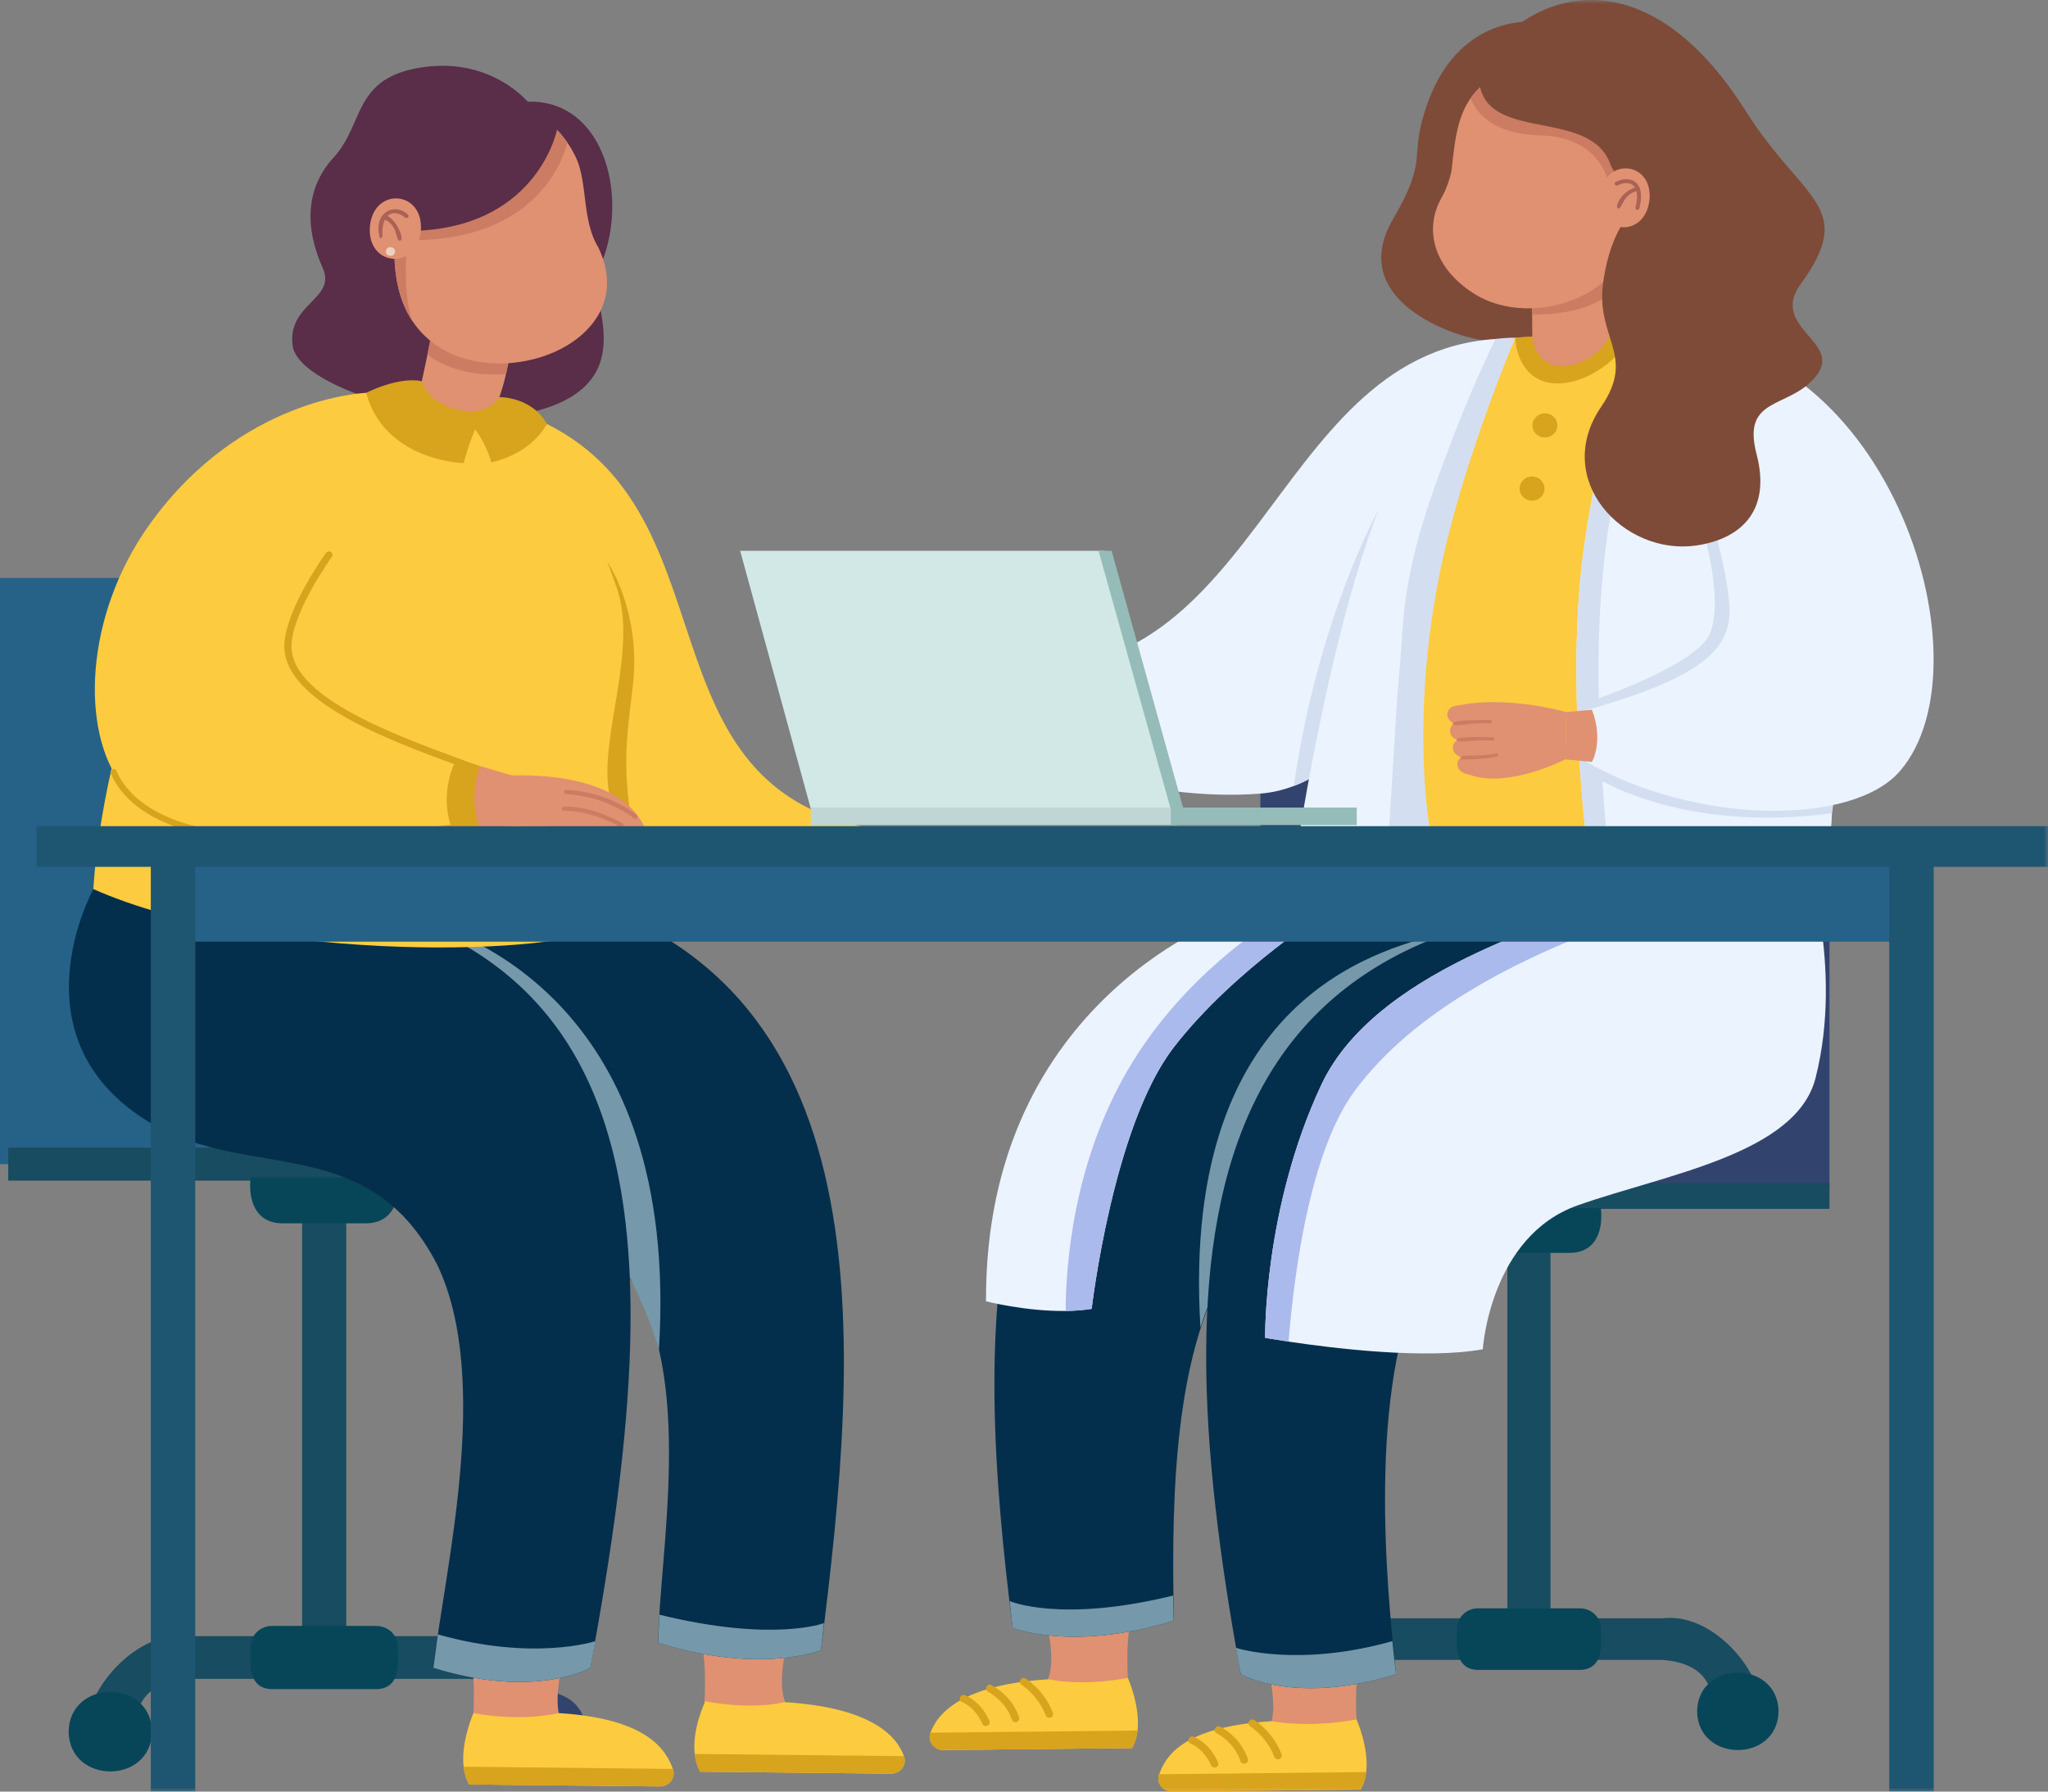 <?xml version="1.0" encoding="UTF-8"?>
<svg width="248px" height="217px" viewBox="0 0 248 217" version="1.1" xmlns="http://www.w3.org/2000/svg" xmlns:xlink="http://www.w3.org/1999/xlink">
    <rect x="0" y="0" width="248" height="217" fill="#808080" stroke="none"/>
    <title>E87D0EB5-CA9A-4534-AB6F-1DF5E3020B5A</title>
    <defs>
        <polygon id="path-1" points="0 217 246 217 246 0 0 0"></polygon>
    </defs>
    <g id="Page-1" stroke="none" stroke-width="1" fill="none" fill-rule="evenodd">
        <g id="Home" transform="translate(-759, -2039)">
            <g id="Group-150" transform="translate(759, 2039)">
                <polygon id="Fill-1" fill="#266287" points="0 141 73 141 73 70 0 70"></polygon>
                <polygon id="Fill-2" fill="#184C60" points="1 143 73 143 73 139 1 139"></polygon>
                <g id="Group-149" transform="translate(2, 0)">
                    <path d="M37.258,201.897 C38.734,201.897 39.931,200.655 39.931,199.124 L39.931,148.172 C39.931,146.64 38.734,145.398 37.258,145.398 C35.781,145.398 34.584,146.64 34.584,148.172 L34.584,199.124 C34.584,200.655 35.781,201.897 37.258,201.897" id="Fill-3" fill="#184C60"></path>
                    <path d="M11.36,212.328 C16.288,212.202 11.463,204.127 20.644,203.349 L54.639,203.349 C58.284,203.349 61.25,206.217 61.25,209.742 C61.252,213.118 66.59,213.125 66.597,209.742 C66.597,203.366 61.233,198.178 54.639,198.178 L20.644,198.178 C12.233,197.178 4.15,211.002 11.36,212.328" id="Fill-5" fill="#184C60"></path>
                    <path d="M32.119,148.171 L42.396,148.171 C45.641,148.099 46.466,145.279 46.175,142.625 L28.341,142.625 C28.05,145.28 28.875,148.1 32.119,148.171" id="Fill-7" fill="#074659"></path>
                    <path d="M30.95,204.593 L43.566,204.593 C46.508,204.549 46.238,201.478 46.174,199.458 C46.175,198.065 45.007,196.935 43.566,196.935 L30.95,196.935 C29.509,196.935 28.341,198.065 28.341,199.458 C28.283,201.479 28,204.547 30.95,204.593" id="Fill-9" fill="#074659"></path>
                    <path d="M58.872,209.742 C58.985,216.164 68.863,216.163 68.975,209.742 C68.862,203.32 58.984,203.322 58.872,209.742" id="Fill-11" fill="#32446E"></path>
                    <path d="M6.308,209.742 C6.422,216.164 16.299,216.163 16.412,209.742 C16.298,203.32 6.421,203.322 6.308,209.742" id="Fill-13" fill="#074659"></path>
                    <path d="M109.235,109.166 C101.767,110.716 84.784,112.489 72.142,106.727 C50.399,101.13 63.418,51.791 64.203,51.342 C88.035,63.199 74.021,98.467 108.128,100.928 C109.388,101.018 110.712,101.065 112.107,101.064 C112.107,101.064 109.861,105.286 113.021,107.988 C113.098,108.176 111.674,108.659 109.235,109.166" id="Fill-15" fill="#FCCB3F"></path>
                    <path d="M105.671,214.828 L82.798,214.585 C82.856,211.038 83.83,203.878 83.104,199.831 C83.105,199.831 93.318,198.653 93.318,198.653 C93.044,200.597 91.204,207.258 95.422,208.236 C99.814,209.253 104.423,209.141 107.113,212.357 C107.811,213.438 106.986,214.842 105.671,214.828" id="Fill-17" fill="#E09171"></path>
                    <path d="M82.127,212.441 C82.211,213.192 82.417,213.923 82.797,214.585 L105.893,214.831 C107.016,214.843 107.841,213.779 107.48,212.747 C106.63,210.336 103.625,206.818 92.986,206.165 C92.986,206.165 89.352,207.172 83.409,206.063 C83.409,206.063 81.778,209.395 82.127,212.441" id="Fill-19" fill="#FCCB3F"></path>
                    <path d="M107.467,212.711 L82.126,212.441 C82.211,213.192 82.417,213.923 82.797,214.585 L105.893,214.831 C107.032,214.844 107.86,213.747 107.467,212.711" id="Fill-21" fill="#D8A31D"></path>
                    <path d="M76.235,107.995 C74.917,107.628 73.552,107.207 72.142,106.728 C66.842,104.932 63.574,100.983 61.682,95.981 L71.547,68.039 C71.547,68.039 75.688,74.01 74.626,83.11 C73.706,91 72.938,94.462 76.235,107.995" id="Fill-23" fill="#D8A31D"></path>
                    <path d="M35.938,135.202 C49.128,135.245 66.201,142.452 74.223,154.8 C82.225,166.655 77.803,188.318 77.702,198.98 C90.059,202.841 97.406,199.872 97.406,199.872 C102.062,162.985 106.037,117.663 63.971,107.756 C63.973,107.754 26.066,111.224 26.066,111.224 C19.564,124.082 25.378,134.984 35.938,135.202" id="Fill-25" fill="#042F4C"></path>
                    <path d="M48.449,111.233 L61.428,139.19 C68.617,143.63 75.209,154.669 77.795,163.458 C80.367,121.44 54.236,113.066 48.449,111.233" id="Fill-27" fill="#7599AA"></path>
                    <path d="M77.685,216.376 L54.812,216.132 C54.871,212.586 55.844,205.426 55.119,201.379 C55.119,201.379 66.036,201.483 66.036,201.483 C65.763,203.427 64.472,208.905 67.437,209.784 C71.755,211.062 76.438,210.689 79.127,213.905 C79.825,214.986 79,216.39 77.685,216.376" id="Fill-29" fill="#E09171"></path>
                    <path d="M54.141,213.989 C54.226,214.74 54.431,215.471 54.811,216.133 L77.907,216.378 C79.03,216.39 79.855,215.327 79.495,214.295 C78.645,211.884 76.296,208.145 65.657,207.492 C65.657,207.492 61.276,208.601 55.333,207.492 C55.333,207.492 53.792,210.943 54.141,213.989" id="Fill-31" fill="#FCCB3F"></path>
                    <path d="M79.481,214.258 L54.141,213.989 C54.226,214.74 54.431,215.471 54.811,216.133 L77.907,216.379 C79.046,216.392 79.874,215.295 79.481,214.258" id="Fill-33" fill="#D8A31D"></path>
                    <path d="M16.43,136.135 C28.264,143.083 42.687,137.021 50.972,153.245 C57.636,167.272 51.726,190.605 50.486,202.007 C62.843,205.868 69.486,202.007 69.486,202.007 C79.813,145.87 79.504,102.288 9.308,107.689 C9.308,107.689 -0.837,125.999 16.43,136.135" id="Fill-35" fill="#042F4C"></path>
                    <path d="M50.486,202.007 C62.843,205.868 69.486,202.007 69.486,202.007 C69.486,202.007 69.725,200.839 70.086,198.784 C70.086,198.784 62.655,201.244 51.023,197.963 L50.486,202.007 Z" id="Fill-37" fill="#7599AA"></path>
                    <path d="M77.702,198.98 C90.059,202.841 97.406,199.872 97.406,199.872 C97.406,199.872 97.558,198.674 97.777,196.593 C97.777,196.593 91.649,198.959 77.839,195.573 L77.702,198.98 Z" id="Fill-39" fill="#7599AA"></path>
                    <path d="M62.244,12.705 C62.244,12.705 57.838,6.918 49.252,8.135 C40.667,9.351 42.186,14.957 38.409,19.064 C35.023,22.747 34.852,27.492 37.087,32.473 C38.773,36.23 32.777,36.732 33.436,41.856 C34.146,47.373 55.047,53.334 65.391,48.965 C75.734,44.595 68.697,34.779 69.614,29.994 C70.53,25.208 62.244,12.705 62.244,12.705" id="Fill-41" fill="#5A2D49"></path>
                    <path d="M59.274,45.304 C59.059,46.245 58.776,47.251 58.473,48.097 C58.094,51.56 48.768,49.904 49.079,46.178 C49.554,44.041 51.695,34.051 51.002,32.998 C50.629,26.904 60.71,26.547 60.761,32.679 C60.875,35.796 60.127,41.585 59.274,45.304" id="Fill-43" fill="#E09171"></path>
                    <path d="M59.274,45.304 C52.901,45.793 49.765,42.933 49.765,42.933 L50.023,41.637 C50.408,39.812 50.404,39.759 50.666,38.158 L60.284,39.486 C60.048,41.38 59.717,43.429 59.274,45.304" id="Fill-45" fill="#CC7C62"></path>
                    <path d="M60.742,12.403 C73.329,10.791 75.564,30.07 67.085,37.269 L60.742,12.403 Z" id="Fill-47" fill="#5A2D49"></path>
                    <path d="M46.049,26.174 C45.492,30.396 45.513,35.34 47.983,38.945 L47.989,38.946 C54.901,49.324 76.515,42.524 70.445,29.949 C68.443,26.694 69.189,22.156 67.741,19.073 C62.103,7.284 46.943,15.26 46.049,26.174" id="Fill-49" fill="#E09171"></path>
                    <path d="M46.049,26.174 C45.492,30.396 45.513,35.34 47.983,38.945 L47.989,38.946 C46.836,36.235 47.193,31.01 47.193,31.01 L48.715,29.077 C64.514,28.69 66.696,17.258 66.696,17.258 C60.286,7.672 46.766,16.447 46.049,26.174" id="Fill-51" fill="#CC7C62"></path>
                    <path d="M65.467,15.659 C65.467,15.659 63.257,27.074 48.964,27.927 L45.085,24.12 C43.183,14.227 55.205,3.939 65.467,15.659" id="Fill-53" fill="#5A2D49"></path>
                    <path d="M42.791,27.455 C42.419,32.327 48.544,32.795 48.964,27.927 C49.335,23.054 43.21,22.586 42.791,27.455" id="Fill-55" fill="#E09171"></path>
                    <path d="M44.001,28.83 C44.158,28.877 44.324,28.756 44.32,28.597 C44.161,25.903 45.586,25.198 47.074,26.359 C47.323,26.554 47.636,26.166 47.378,25.979 C45.673,24.416 43.115,25.889 44.001,28.83" id="Fill-57" fill="#AA6257"></path>
                    <path d="M46.321,29.144 C47.399,29.352 45.446,25.419 44.254,26.19 C44.207,26.315 44.272,26.453 44.401,26.499 C46.191,27.213 45.902,28.959 46.321,29.144" id="Fill-59" fill="#AA6257"></path>
                    <path d="M44.749,30.312 C44.535,30.982 45.623,31.293 45.818,30.618 C46.032,29.949 44.944,29.637 44.749,30.312" id="Fill-61" fill="#EAD2BD"></path>
                    <path d="M9.308,107.689 C30.052,116.87 67.219,115.665 70.982,112.131 C74.999,108.358 72.922,104.254 71.694,95.613 C70.729,88.817 75.252,78.539 72.672,71.16 C67.902,57.522 63.981,51.461 63.981,51.461 C63.981,51.461 55.543,52.547 42.341,47.583 C11.276,63.411 9.308,107.689 9.308,107.689" id="Fill-63" fill="#FCCB3F"></path>
                    <path d="M56.014,100.227 C54.923,100.346 53.84,100.451 52.768,100.54 C33.547,102.144 18.825,102.932 12.721,94.993 C7.818,88.616 8.14,74.713 16.067,63.585 C27.123,48.064 42.341,47.583 42.341,47.583 C43.82,53.492 42.258,59.572 38.773,65.689 C36.581,69.537 30.404,76.512 33.845,81.614 C36.477,85.515 48.107,89.984 53.431,91.87 C55.069,92.449 56.111,92.785 56.111,92.785 C54.678,96.48 56.014,100.227 56.014,100.227" id="Fill-65" fill="#FCCB3F"></path>
                    <path d="M57.71,94.061 C57.71,94.061 72.473,92.373 76.066,100.224 L57.866,100.001 L57.71,94.061 Z" id="Fill-67" fill="#E09171"></path>
                    <path d="M74.907,99.169 C74.982,99.17 75.058,99.14 75.112,99.08 C75.209,98.973 75.199,98.809 75.088,98.713 C74.956,98.6 71.799,95.943 66.568,95.655 C66.426,95.645 66.293,95.757 66.285,95.9 C66.277,96.044 66.39,96.167 66.538,96.175 C71.574,96.452 74.702,99.077 74.733,99.104 C74.783,99.146 74.845,99.168 74.907,99.169" id="Fill-69" fill="#CC7C62"></path>
                    <path d="M73.228,100.189 C73.32,100.191 73.41,100.146 73.461,100.064 C73.538,99.941 73.497,99.781 73.371,99.707 C73.222,99.619 69.683,97.562 66.264,97.699 C66.116,97.705 66.001,97.827 66.007,97.97 C66.013,98.114 66.142,98.222 66.286,98.22 C69.543,98.085 73.057,100.131 73.092,100.152 C73.134,100.177 73.181,100.189 73.228,100.189" id="Fill-71" fill="#CC7C62"></path>
                    <path d="M58.473,48.097 C58.473,48.097 62.413,48.033 64.204,51.341 C64.204,51.341 62.665,54.799 57.497,56 C57.497,56 56.88,53.69 55.523,52.02 C55.523,52.02 54.65,54.088 54.154,56.093 C54.154,56.093 44.612,55.899 42.341,47.583 C42.341,47.583 46.256,45.559 49.079,46.178 C50.028,49.576 56.495,51.34 58.473,48.097" id="Fill-73" fill="#D8A31D"></path>
                    <path d="M56.111,92.785 L60.013,93.922 L59.934,100.026 L56.014,100.228 C56.014,100.228 52.736,96.103 56.111,92.785" id="Fill-75" fill="#E09171"></path>
                    <path d="M56.014,100.227 C54.923,100.346 53.84,100.451 52.768,100.54 C50.993,95.785 53.296,91.913 53.296,91.913 L53.431,91.87 C55.069,92.449 56.111,92.785 56.111,92.785 C54.678,96.48 56.014,100.227 56.014,100.227" id="Fill-77" fill="#D8A31D"></path>
                    <path d="M54.127,92.95 C54.078,92.949 54.029,92.94 53.981,92.923 L53.547,92.763 C44.927,89.594 31.9,84.804 32.447,77.843 C32.791,73.479 37.29,67.23 37.481,66.966 C37.618,66.779 37.885,66.733 38.079,66.865 C38.273,66.997 38.319,67.257 38.183,67.445 C38.137,67.508 33.628,73.772 33.303,77.906 C32.804,84.246 45.47,88.903 53.851,91.985 L54.285,92.144 C54.506,92.226 54.618,92.466 54.534,92.681 C54.468,92.849 54.302,92.952 54.127,92.95" id="Fill-79" fill="#D8A31D"></path>
                    <path d="M33.821,101.853 C31.331,101.853 28.817,101.771 26.412,101.567 C21.38,101.139 17.419,99.836 14.639,97.693 C13.172,96.561 12.102,95.24 11.457,93.766 C11.437,93.721 11.423,93.687 11.413,93.668 C11.32,93.49 11.392,93.271 11.575,93.179 C11.758,93.088 11.981,93.156 12.076,93.333 C12.092,93.362 12.115,93.412 12.145,93.483 C12.984,95.402 16.06,99.96 26.477,100.844 C38.751,101.886 53.897,99.728 54.048,99.707 C54.253,99.678 54.443,99.814 54.473,100.012 C54.504,100.21 54.363,100.394 54.159,100.424 C54.036,100.442 44.131,101.853 33.821,101.853" id="Fill-81" fill="#D8A31D"></path>
                    <mask id="mask-2" fill="white">
                        <use xlink:href="#path-1"></use>
                    </mask>
                    <g id="Clip-84"></g>
                    <polygon id="Fill-83" fill="#32446E" mask="url(#mask-2)" points="150.62 143.749 219.536 143.749 219.536 75.157 150.62 75.157"></polygon>
                    <polygon id="Fill-85" fill="#184C60" mask="url(#mask-2)" points="149.264 146.423 219.536 146.423 219.536 143.276 149.264 143.276"></polygon>
                    <path d="M183.146,199.635 C181.704,199.635 180.534,198.508 180.534,197.117 L180.534,150.85 C180.534,149.459 181.704,148.331 183.146,148.331 C184.588,148.331 185.757,149.459 185.757,150.85 L185.757,197.117 C185.757,198.508 184.588,199.635 183.146,199.635" id="Fill-86" fill="#184C60" mask="url(#mask-2)"></path>
                    <path d="M208.441,209.795 C203.627,209.673 208.34,201.807 199.373,201.05 L166.169,201.05 C162.609,201.05 159.712,203.843 159.712,207.277 C159.71,210.565 154.496,210.572 154.489,207.277 C154.489,201.066 159.729,196.013 166.169,196.013 L199.373,196.013 C207.588,195.038 215.483,208.504 208.441,209.795" id="Fill-87" fill="#184C60" mask="url(#mask-2)"></path>
                    <path d="M188.164,151.75 L178.127,151.75 C174.957,151.681 174.152,148.933 174.436,146.348 L191.855,146.348 C192.14,148.934 191.334,151.681 188.164,151.75" id="Fill-88" fill="#074659" mask="url(#mask-2)"></path>
                    <path d="M189.307,202.261 L176.985,202.261 C174.111,202.218 174.375,199.227 174.437,197.26 C174.436,195.902 175.577,194.802 176.985,194.802 L189.307,194.802 C190.714,194.802 191.855,195.902 191.855,197.26 C191.912,199.228 192.188,202.216 189.307,202.261" id="Fill-89" fill="#074659" mask="url(#mask-2)"></path>
                    <path d="M162.035,207.277 C161.924,213.532 152.277,213.531 152.167,207.277 C152.278,201.022 161.925,201.023 162.035,207.277" id="Fill-90" fill="#32446E" mask="url(#mask-2)"></path>
                    <path d="M213.375,207.277 C213.264,213.532 203.617,213.531 203.507,207.277 C203.618,201.022 213.265,201.023 213.375,207.277" id="Fill-91" fill="#074659" mask="url(#mask-2)"></path>
                    <path d="M184.128,2.65 C184.128,2.65 174.992,1.414 170.975,12.214 C168.345,19.283 171.263,18.711 166.682,26.55 C161.214,35.909 172.954,40.518 177.523,41.21 C183.515,42.116 180.352,50.826 191.903,49.252 C203.455,47.679 225.427,6.906 184.128,2.65" id="Fill-92" fill="#7E4B39" mask="url(#mask-2)"></path>
                    <path d="M162.201,89.821 C159.956,92.265 157.45,94.147 154.663,95.204 C154.097,95.42 153.519,95.601 152.929,95.746 L152.929,95.748 C152.179,95.933 151.409,96.058 150.62,96.121 C136.699,97.238 120.343,91.418 113.56,88.015 C111.343,86.902 110.102,86.071 110.227,85.91 C114.01,84.111 112.991,79.464 112.991,79.464 C114.337,79.821 115.627,80.115 116.866,80.351 C150.435,86.7 151.2,42.886 179.087,41.058 C179.595,41.566 175.408,75.437 162.201,89.821" id="Fill-93" fill="#EBF3FF" mask="url(#mask-2)"></path>
                    <path d="M164.958,61.717 L162.201,89.821 C159.956,92.265 157.45,94.147 154.663,95.204 C157.667,74.578 164.958,61.717 164.958,61.717" id="Fill-94" fill="#D3DEF0" mask="url(#mask-2)"></path>
                    <path d="M112.451,211.968 L135.084,211.727 C135.026,208.217 134.062,201.133 134.78,197.128 C134.78,197.128 124.674,195.962 124.674,195.962 C124.945,197.886 126.766,204.478 122.592,205.445 C118.246,206.451 113.685,206.34 111.024,209.523 C110.333,210.592 111.15,211.982 112.451,211.968" id="Fill-95" fill="#E09171" mask="url(#mask-2)"></path>
                    <path d="M135.748,209.605 C135.664,210.349 135.461,211.072 135.084,211.727 L112.231,211.97 C111.12,211.982 110.304,210.93 110.661,209.909 C111.501,207.523 114.475,204.042 125.003,203.395 C125.003,203.395 128.69,204.326 134.57,203.229 C134.57,203.229 136.093,206.592 135.748,209.605" id="Fill-96" fill="#FCCB3F" mask="url(#mask-2)"></path>
                    <path d="M117.379,209.054 C117.198,209.054 117.026,208.951 116.952,208.778 C116.092,206.783 114.574,206.186 114.51,206.162 C113.952,205.96 114.285,205.107 114.843,205.323 C114.921,205.352 116.786,206.065 117.806,208.432 C117.938,208.719 117.701,209.06 117.379,209.054" id="Fill-97" fill="#D8A31D" mask="url(#mask-2)"></path>
                    <path d="M120.972,208.595 C120.776,208.595 120.595,208.473 120.532,208.283 C119.765,205.97 117.669,204.919 117.648,204.909 C117.109,204.655 117.532,203.836 118.066,204.107 C118.165,204.157 120.529,205.341 121.413,208.008 C121.513,208.291 121.279,208.599 120.972,208.595" id="Fill-98" fill="#D8A31D" mask="url(#mask-2)"></path>
                    <path d="M125.061,208.063 C124.871,208.063 124.693,207.949 124.625,207.766 C123.734,205.365 121.722,204.073 121.702,204.061 C121.195,203.752 121.706,202.984 122.205,203.307 C122.298,203.365 124.495,204.765 125.496,207.461 C125.609,207.747 125.374,208.068 125.061,208.063" id="Fill-99" fill="#D8A31D" mask="url(#mask-2)"></path>
                    <path d="M110.674,209.872 L135.748,209.605 C135.664,210.349 135.461,211.072 135.084,211.727 L112.231,211.97 C111.104,211.984 110.285,210.898 110.674,209.872" id="Fill-100" fill="#D8A31D" mask="url(#mask-2)"></path>
                    <path d="M185.15,133.179 C172.098,133.221 155.204,140.352 147.267,152.57 C139.349,164.301 140.026,185.736 140.126,196.286 C127.899,200.106 120.629,197.169 120.629,197.169 C116.022,160.67 114.817,119.258 156.441,109.454 C156.439,109.453 194.918,109.453 194.918,109.453 C201.352,122.175 195.599,132.963 185.15,133.179" id="Fill-101" fill="#042F4C" mask="url(#mask-2)"></path>
                    <path d="M172.77,112.96 L159.928,140.622 C152.814,145.016 145.927,152.12 143.368,160.816 C140.823,119.24 167.044,114.774 172.77,112.96" id="Fill-102" fill="#7599AA" mask="url(#mask-2)"></path>
                    <path d="M140.143,216.997 L162.775,216.756 C162.717,213.247 161.754,206.162 162.472,202.158 C162.471,202.158 151.669,202.261 151.669,202.261 C151.94,204.185 153.217,209.606 150.283,210.474 C146.01,211.74 141.377,211.37 138.716,214.552 C138.025,215.622 138.842,217.011 140.143,216.997" id="Fill-103" fill="#E09171" mask="url(#mask-2)"></path>
                    <path d="M163.44,214.635 C163.356,215.378 163.152,216.102 162.776,216.757 L139.923,217 C138.811,217.012 137.995,215.959 138.352,214.939 C139.193,212.553 141.456,209.121 151.984,208.474 C151.984,208.474 156.382,209.356 162.262,208.258 C162.262,208.258 163.785,211.621 163.44,214.635" id="Fill-104" fill="#FCCB3F" mask="url(#mask-2)"></path>
                    <path d="M145.071,214.084 C144.89,214.084 144.718,213.98 144.644,213.808 C143.783,211.813 142.266,211.216 142.202,211.191 C141.644,210.989 141.976,210.137 142.534,210.353 C142.613,210.382 144.478,211.095 145.498,213.461 C145.63,213.749 145.392,214.09 145.071,214.084" id="Fill-105" fill="#D8A31D" mask="url(#mask-2)"></path>
                    <path d="M148.664,213.624 C148.468,213.624 148.286,213.503 148.223,213.313 C147.456,210.999 145.36,209.949 145.339,209.939 C144.8,209.684 145.223,208.866 145.757,209.137 C145.857,209.186 148.221,210.371 149.105,213.038 C149.204,213.321 148.971,213.629 148.664,213.624" id="Fill-106" fill="#D8A31D" mask="url(#mask-2)"></path>
                    <path d="M152.752,213.093 C152.562,213.093 152.385,212.979 152.317,212.796 C151.425,210.394 149.414,209.103 149.393,209.09 C148.887,208.781 149.397,208.013 149.897,208.336 C149.989,208.394 152.187,209.795 153.188,212.491 C153.301,212.776 153.065,213.098 152.752,213.093" id="Fill-107" fill="#D8A31D" mask="url(#mask-2)"></path>
                    <path d="M138.365,214.902 L163.44,214.635 C163.356,215.378 163.152,216.102 162.776,216.757 L139.923,217 C138.796,217.013 137.976,215.928 138.365,214.902" id="Fill-108" fill="#D8A31D" mask="url(#mask-2)"></path>
                    <path d="M204.453,137.6 C192.743,144.474 178.471,138.476 170.274,154.53 C163.68,168.409 165.829,191.497 167.056,202.78 C154.829,206.6 148.255,202.78 148.255,202.78 C138.037,147.232 142.042,104.109 211.5,109.453 C211.5,109.453 221.538,127.57 204.453,137.6" id="Fill-109" fill="#042F4C" mask="url(#mask-2)"></path>
                    <path d="M167.056,202.78 C154.829,206.6 148.255,202.78 148.255,202.78 C148.255,202.78 148.02,201.624 147.662,199.59 C147.662,199.59 155.097,202.024 166.607,198.777 C166.853,201.281 167.056,202.78 167.056,202.78" id="Fill-110" fill="#7599AA" mask="url(#mask-2)"></path>
                    <path d="M140.126,196.286 C127.899,200.107 120.629,197.169 120.629,197.169 C120.629,197.169 120.478,195.984 120.262,193.924 C120.262,193.924 126.385,196.61 140.049,193.26 C140.078,195.158 140.126,196.286 140.126,196.286" id="Fill-111" fill="#7599AA" mask="url(#mask-2)"></path>
                    <path d="M168.129,82.472 C168.065,85.152 165.572,98.395 167.729,100.283 C167.729,100.283 219.489,103.298 219.71,100.283 C221.487,70.086 204.321,50.626 195.559,40.694 C195.559,40.694 193.59,40.791 193.095,40.197 C193.093,40.2 183.55,40.777 183.55,40.782 L181.471,40.9 C176.698,47.276 169.169,59.495 166.914,65.251 C164.65,71.721 168.292,75.604 168.129,82.472" id="Fill-112" fill="#FCCB3F" mask="url(#mask-2)"></path>
                    <path d="M181.471,40.9 C181.471,40.9 181.563,45.146 185.025,46.22 C188.087,47.171 192.999,45.059 195.559,40.694 C195.559,40.694 194.159,40.197 193.095,40.197 C193.093,40.2 183.55,40.777 183.55,40.782 L181.471,40.9 Z" id="Fill-113" fill="#D8A31D" mask="url(#mask-2)"></path>
                    <path d="M181.469,40.902 C181.467,40.908 181.462,40.92 181.454,40.94 C181.108,41.763 175.522,55.061 172.942,63.28 C172.269,65.427 171.735,67.613 171.316,69.802 C168.718,83.357 170.55,96.923 171.146,100.632 C171.249,101.276 171.316,101.622 171.316,101.622 L155.253,101.622 C155.253,101.622 156.232,95.211 157.96,86.963 C160.453,75.038 164.505,59.271 169.402,53.475 C172.836,49.411 175.495,46.556 177.432,44.605 C180.101,41.923 181.4,40.953 181.469,40.902" id="Fill-114" fill="#EBF3FF" mask="url(#mask-2)"></path>
                    <path d="M221.888,83.504 C221.935,85.804 220.378,94.002 220.059,95.496 C219.881,96.328 219.827,99.773 219.71,100.283 C219.554,100.954 219.55,102.634 219.55,102.634 L192.673,102.337 L190.189,102.375 C190.189,102.375 187.959,85.496 189.341,70.358 C190.555,57.019 195.559,40.694 195.559,40.694 C195.559,40.694 195.561,40.696 195.567,40.701 C195.651,40.764 197.942,40.708 197.942,40.708 C201.469,43.758 210.457,48.488 215.016,57.717 C218.921,65.622 221.602,69.436 221.888,83.504" id="Fill-115" fill="#EBF3FF" mask="url(#mask-2)"></path>
                    <path d="M181.471,40.9 L181.469,40.902 C181.467,40.908 181.462,40.92 181.454,40.94 C181.063,41.954 175.835,54.442 173.034,66.283 C169.006,83.313 170.55,96.923 171.146,100.632 L166.17,101.002 L167.148,85.197 C167.148,85.197 167.26,83.393 167.518,80.615 C167.52,80.615 167.52,80.614 167.52,80.612 C167.851,77.062 167.721,73.531 169.296,66.943 C170.797,60.66 174.946,50.069 177.432,44.605 C178.421,42.433 179.086,41.058 179.086,41.058 C179.888,40.955 180.684,40.9 181.471,40.9" id="Fill-116" fill="#D3DEF0" mask="url(#mask-2)"></path>
                    <path d="M197.941,40.708 C197.902,40.835 197.734,41.383 197.474,42.278 C197.431,42.425 197.386,42.583 197.34,42.75 C195.998,47.459 192.843,59.5 191.914,71.535 C191.016,83.15 192.089,96.469 192.672,102.337 L190.188,102.375 C190.188,102.375 187.959,85.496 189.34,70.358 C190.555,57.019 195.558,40.694 195.558,40.694 C196.356,40.67 197.151,40.676 197.941,40.708" id="Fill-117" fill="#D3DEF0" mask="url(#mask-2)"></path>
                    <path d="M183.524,36.534 L183.551,40.779 L183.551,40.779 C184.483,47.071 192.041,43.93 193.095,40.197 L192.45,33.79 L183.524,36.534 Z" id="Fill-118" fill="#E09171" mask="url(#mask-2)"></path>
                    <path d="M183.534,38.086 C185.551,38.108 189.516,37.975 192.657,35.849 C192.657,35.849 192.035,29.854 191.98,28.205 C191.886,25.242 192.025,24.004 189.966,22.217 C187.227,19.956 182.576,21.703 182.203,25.234 C182.007,26.922 183.702,32.205 183.534,38.086" id="Fill-119" fill="#CC7C62" mask="url(#mask-2)"></path>
                    <path d="M177.043,35.894 C181.125,38.107 186.238,37.597 189.874,35.685 C190.08,35.576 190.29,35.467 190.484,35.35 C198.24,30.775 196.815,17.582 191.366,11.918 C187.924,8.027 181.24,6.971 177.228,10.559 C174.471,13.175 174.213,16.76 173.784,20.576 C173.615,21.586 173.122,22.981 172.534,24.003 C170.305,28.006 171.774,32.869 177.043,35.894" id="Fill-120" fill="#E09171" mask="url(#mask-2)"></path>
                    <path d="M184.512,16.399 C191.908,16.598 192.75,22.113 192.75,22.113 L194.59,18.585 L185.881,10.231 L179.412,9.152 C178.048,9.727 176.931,10.664 176.103,11.868 C176.103,11.868 177.117,16.199 184.512,16.399" id="Fill-121" fill="#CC7C62" mask="url(#mask-2)"></path>
                    <path d="M204.279,64.421 C204.279,64.421 206.769,72.794 205.042,76.772 C203.315,80.75 190.248,85.04 190.248,85.04 L191.739,89.123 L208.252,83.067 L210.292,70.013 L204.967,61.717 L204.279,64.421 Z" id="Fill-122" fill="#D3DEF0" mask="url(#mask-2)"></path>
                    <path d="M220.981,90.243 C220.981,90.243 219.838,98.714 219.838,98.504 C200.986,101.002 190.726,93.849 190.726,93.849 L190.552,91.935 L220.981,90.243 Z" id="Fill-123" fill="#D3DEF0" mask="url(#mask-2)"></path>
                    <path d="M217.853,130.564 C215.506,139.797 199.689,142.238 189.059,145.99 C178.428,149.739 177.555,163.427 177.555,163.427 C170.535,164.691 159.26,163.284 154.032,162.497 C152.275,162.232 151.201,162.038 151.201,162.038 C151.201,162.038 150.98,146.363 158.019,131.363 C165.058,116.363 190.413,111.114 190.315,109.453 L196.805,108.875 L216.536,103.272 C216.536,103.272 221.289,117.047 217.853,130.564" id="Fill-124" fill="#EBF3FF" mask="url(#mask-2)"></path>
                    <path d="M159.292,109.988 C159.292,109.988 147.502,117.301 140.126,126.863 C132.749,136.427 130.194,158.531 130.194,158.531 C129.172,158.694 128.104,158.772 127.043,158.785 C122.174,158.85 117.398,157.614 117.398,157.614 C117.254,120.677 147.487,110.739 147.487,110.739 L153.853,110.335 L159.292,109.988 Z" id="Fill-125" fill="#EBF3FF" mask="url(#mask-2)"></path>
                    <path d="M194.723,111.399 C181.734,116.028 169.154,122.51 162.04,132.137 C156.001,140.315 154.472,157.44 154.033,162.497 C152.276,162.232 151.201,162.038 151.201,162.038 C151.201,162.038 150.98,146.363 158.019,131.363 C165.058,116.363 190.413,111.114 190.316,109.453 L196.805,108.875 C198.166,109.464 197.872,110.276 194.723,111.399" id="Fill-126" fill="#ABBAEC" mask="url(#mask-2)"></path>
                    <path d="M159.292,109.988 C159.292,109.988 147.502,117.301 140.126,126.863 C132.749,136.427 130.194,158.531 130.194,158.531 C129.172,158.694 128.104,158.772 127.043,158.785 C127.069,152.934 128.024,140.768 134.601,129.545 C140.27,119.875 148.483,113.649 153.853,110.335 L159.292,109.988 Z" id="Fill-127" fill="#ABBAEC" mask="url(#mask-2)"></path>
                    <path d="M186.587,51.527 C186.587,52.335 185.912,52.99 185.078,52.99 C184.245,52.99 183.569,52.335 183.569,51.527 C183.569,50.718 184.245,50.063 185.078,50.063 C185.912,50.063 186.587,50.718 186.587,51.527" id="Fill-128" fill="#D8A31D" mask="url(#mask-2)"></path>
                    <path d="M185.033,59.18 C185.033,59.989 184.357,60.644 183.524,60.644 C182.69,60.644 182.015,59.989 182.015,59.18 C182.015,58.372 182.69,57.717 183.524,57.717 C184.357,57.717 185.033,58.372 185.033,59.18" id="Fill-129" fill="#D8A31D" mask="url(#mask-2)"></path>
                    <path d="M189.895,92.162 C203.306,99.941 222.346,100.08 228.097,93.367 C239.465,80.098 226.125,39.08 197.941,40.708 C197.941,40.708 207.711,66.547 207.428,74.364 C207.259,79.055 203.132,82.403 189.516,86.18 C190.9,89.892 189.895,92.162 189.895,92.162" id="Fill-130" fill="#EBF3FF" mask="url(#mask-2)"></path>
                    <path d="M177.229,10.56 C176.452,4.301 193.88,-11.166 209.434,13.503 C216.272,24.347 222.93,24.964 216.055,34.398 C212.205,39.683 221.177,41.392 217.956,45.504 C214.736,49.616 208.845,47.881 210.709,55.006 C212.573,62.131 208.513,65.369 203.304,66.085 C194.59,67.282 185.868,58.079 191.903,49.252 C196.189,42.985 191.176,40.969 192.136,34.177 C193.095,27.385 195.936,25.394 195.936,25.394 L193.089,20.116 C190.821,13.1 178.781,17.193 177.229,10.56" id="Fill-131" fill="#7E4B39" mask="url(#mask-2)"></path>
                    <path d="M197.726,24.326 C197.093,29.058 191.17,28.332 191.755,23.599 C192.387,18.867 198.31,19.593 197.726,24.326" id="Fill-132" fill="#E09171" mask="url(#mask-2)"></path>
                    <path d="M196.27,25.41 C196.12,25.408 196.006,25.269 196.039,25.127 C196.731,22.588 195.531,21.632 193.871,22.46 C193.593,22.599 193.374,22.17 193.657,22.04 C195.6,21.076 197.339,22.185 196.512,25.225 C196.487,25.337 196.384,25.413 196.27,25.41" id="Fill-133" fill="#AA6257" mask="url(#mask-2)"></path>
                    <path d="M193.999,25.267 C193.324,25.179 194.478,22.949 196.314,22.641 C196.445,22.621 196.569,22.709 196.589,22.837 C196.609,22.965 196.518,23.085 196.386,23.104 C194.516,23.448 194.487,25.195 193.999,25.267" id="Fill-134" fill="#AA6257" mask="url(#mask-2)"></path>
                    <path d="M190.772,85.96 L187.672,86.253 L187.546,91.977 L190.772,92.286 C190.772,92.286 192.237,89.78 190.772,85.96" id="Fill-135" fill="#E09171" mask="url(#mask-2)"></path>
                    <path d="M187.671,86.253 C187.671,86.253 180.355,84.139 174.397,85.493 L175.898,93.819 C180.524,95.583 187.546,91.978 187.546,91.978 L187.671,86.253 Z" id="Fill-136" fill="#E09171" mask="url(#mask-2)"></path>
                    <path d="M174.432,87.753 C172.508,87.269 173.133,85.03 175.046,85.554 C176.97,86.038 176.345,88.277 174.432,87.753" id="Fill-137" fill="#E09171" mask="url(#mask-2)"></path>
                    <path d="M174.758,89.738 C172.833,89.254 173.459,87.015 175.372,87.539 C177.296,88.023 176.671,90.263 174.758,89.738" id="Fill-138" fill="#E09171" mask="url(#mask-2)"></path>
                    <path d="M175.094,91.764 C173.17,91.28 173.795,89.041 175.708,89.565 C177.632,90.049 177.007,92.288 175.094,91.764" id="Fill-139" fill="#E09171" mask="url(#mask-2)"></path>
                    <path d="M175.642,93.77 C173.718,93.286 174.343,91.047 176.256,91.571 C178.18,92.055 177.555,94.294 175.642,93.77" id="Fill-140" fill="#E09171" mask="url(#mask-2)"></path>
                    <path d="M173.906,87.689 C173.837,87.187 176.525,87.227 178.432,87.195 C178.552,87.2 178.645,87.299 178.639,87.414 C178.633,87.53 178.532,87.62 178.413,87.615 C176.385,87.437 174.123,88.102 173.906,87.689" id="Fill-141" fill="#CC7C62" mask="url(#mask-2)"></path>
                    <path d="M174.38,89.654 C174.309,89.141 176.856,89.304 178.748,89.288 C178.867,89.294 178.96,89.394 178.952,89.51 C178.945,89.625 178.843,89.714 178.723,89.707 C176.758,89.511 174.613,90.053 174.38,89.654" id="Fill-142" fill="#CC7C62" mask="url(#mask-2)"></path>
                    <path d="M174.883,91.812 C174.873,91.24 177.133,91.772 179.16,91.237 C179.277,91.213 179.393,91.286 179.417,91.399 C179.442,91.512 179.368,91.624 179.251,91.648 C177.415,92.028 175.183,91.976 175.089,91.974 C174.988,91.971 174.905,91.903 174.883,91.812" id="Fill-143" fill="#CC7C62" mask="url(#mask-2)"></path>
                    <polygon id="Fill-144" fill="#266287" mask="url(#mask-2)" points="20.326 114.055 228.097 114.055 228.097 104.65 20.326 104.65"></polygon>
                    <polygon id="Fill-145" fill="#1E5672" mask="url(#mask-2)" points="246 100.065 2.423 100.065 2.423 104.995 16.263 104.995 16.263 216.997 21.647 216.997 21.647 104.995 226.776 104.995 226.776 216.997 232.16 216.997 232.16 104.995 246 104.995"></polygon>
                    <polygon id="Fill-146" fill="#D1E8E7" mask="url(#mask-2)" points="96.187 97.965 140.519 97.965 131.693 66.715 87.628 66.715"></polygon>
                    <polygon id="Fill-147" fill="#BFD6D4" mask="url(#mask-2)" points="96.187 99.932 140.519 99.932 140.519 97.81 96.187 97.81"></polygon>
                    <polyline id="Fill-148" fill="#95BCB8" mask="url(#mask-2)" points="141.258 97.81 162.296 97.81 162.296 99.933 139.781 99.933 139.781 98.034 131.026 66.715 132.612 66.715"></polyline>
                </g>
            </g>
        </g>
    </g>
</svg>